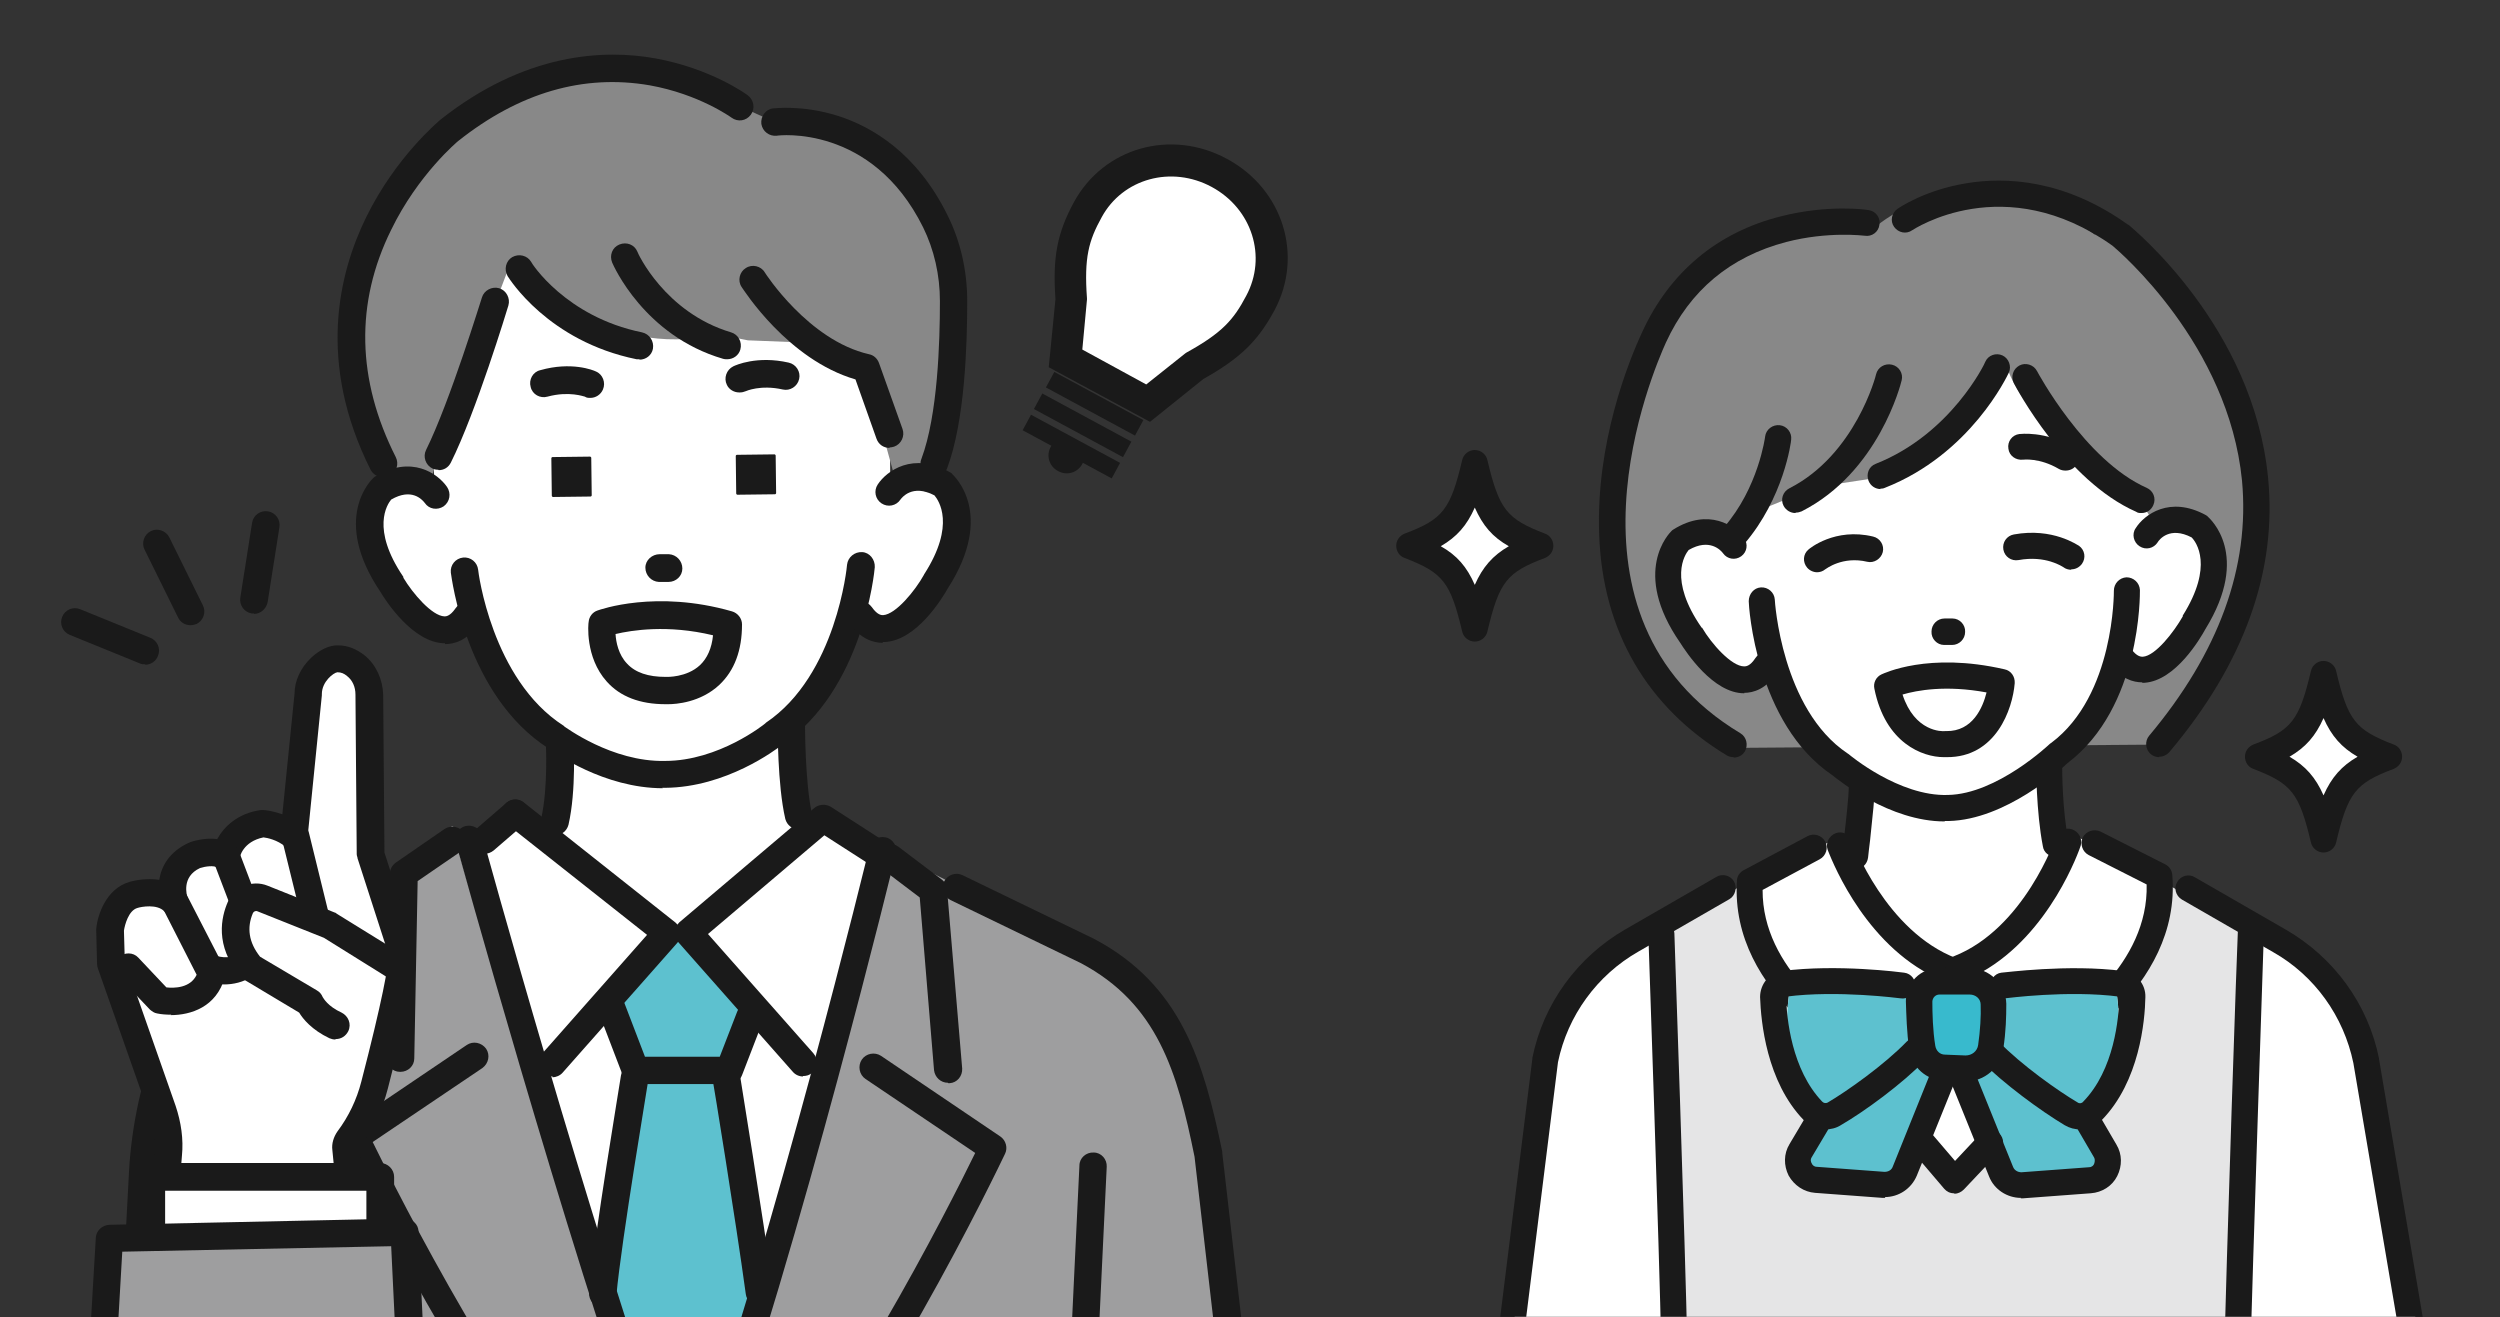 <?xml version="1.0" encoding="UTF-8"?>
<svg xmlns="http://www.w3.org/2000/svg" version="1.1" xmlns:xlink="http://www.w3.org/1999/xlink" viewBox="0 0 595 313.5">
  <rect x="0" y="0" width="595" height="313.5" fill="#333333" stroke="none"/>
  <defs>
    <style>
      .cls-1 {
        fill: #e5e5e6;
      }

      .cls-2 {
        fill: #fff;
      }

      .cls-3 {
        fill: none;
      }

      .cls-4 {
        clip-path: url(#clippath-1);
      }

      .cls-5 {
        fill: #1a1a1a;
      }

      .cls-6 {
        fill: #38bacd;
      }

      .cls-7 {
        fill: #888;
      }

      .cls-8 {
        fill: #9e9e9f;
      }

      .cls-9 {
        clip-path: url(#clippath);
      }

      .cls-10 {
        fill: #5dc1cf;
      }
    </style>
    <clipPath id="clippath">
      <rect class="cls-3" width="313.5" height="313.5"/>
    </clipPath>
    <clipPath id="clippath-1">
      <rect class="cls-3" x="325.5" y="25.5" width="269.5" height="287.9"/>
    </clipPath>
  </defs>
  <!-- Generator: Adobe Illustrator 28.6.0, SVG Export Plug-In . SVG Version: 1.2.0 Build 709)  -->
  <g>
    <g id="_レイヤー_2">
      <g id="_レイヤー_1-2">
        <g>
          <g class="cls-9">
            <g>
              <path class="cls-2" d="M133,154.7s3.3,27.8,0,40.2l-1.4,24.8,31.1,70.8,41.4-78.6-13.9-17.7s-2.3-17,.5-31.5l-35.6-12.7-22,4.6Z"/>
              <path class="cls-2" d="M179.3,32.4s-55.1-24.7-82.6,24l-4.7,19.6s-3.2,31.3,14.1,37l60-17,13.3-63.6h0Z"/>
              <path class="cls-2" d="M226.7,117.9c-6.3-7.4-14.8-2.5-14.8-2.5l-.4-38.2-24.5-12.4-28.1.4h-3.9c0,0-28.1.4-28.1.4l-24.2,13.1.7,39.9s-8-7.4-14.1.2c0,0-7.9,16.6,15.4,31.6,0,0,6.3-1.5,7.8-4.2,0,0,11.7,40.5,46,38.3,34.4,1.3,45.5-38.8,45.5-38.8,1.6,2.6,7.5,3.3,7.5,3.3,25.1-15.4,15.3-31,15.3-31h0Z"/>
              <path class="cls-7" d="M158.2,17.3c-80.3,2.8-79.7,60-67.1,93.1l10.9,5.7,3-10,15.9-41.9s24.1,22,49.6,15.3l7.5,1.5,15.1.6,12.9,6.9,7,25.3,7.7,3.4,5-21.6c12.4-65.3-41.2-66.5-41.2-66.5l-26.2-11.8h0Z"/>
              <path class="cls-5" d="M157.8,187.6c-14.1,0-25.9-8.5-27.3-9.5-19.6-12.6-23-40.6-23.2-41.8-.2-1.8,1.1-3.4,2.9-3.6,1.8-.2,3.4,1.1,3.6,2.9,0,.3,3.2,26.1,20.3,37.1,0,0,.2.1.2.2.1,0,11.3,8.5,24,8.2,12.8,0,23.7-8.8,23.8-8.9,0,0,.1-.1.2-.2,16.8-11.3,19.3-37.3,19.3-37.6.2-1.8,1.8-3.1,3.6-3s3.1,1.8,3,3.6c-.1,1.2-2.8,29.2-22.1,42.3-1.4,1.1-13.3,10.1-27.8,10.2h-.7,0Z"/>
              <path class="cls-5" d="M175.9,93.4c-1.2,0-2.4-.7-2.9-1.8-.8-1.6-.1-3.6,1.5-4.4.6-.3,5.7-2.6,13.2-.9,1.8.4,2.9,2.2,2.5,3.9-.4,1.8-2.2,2.9-3.9,2.5-5.3-1.2-8.8.4-8.8.4-.5.2-.9.3-1.4.3h0Z"/>
              <path class="cls-5" d="M140.5,94.7c-.4,0-.9,0-1.3-.3-.2,0-3.7-1.4-8.9,0-1.7.5-3.6-.5-4-2.3-.5-1.7.5-3.6,2.3-4,7.4-2.1,12.6,0,13.2.3,1.7.7,2.4,2.7,1.7,4.3-.5,1.2-1.7,2-3,2h0Z"/>
              <rect class="cls-5" x="175.3" y="108" width="9.5" height="9.5" rx=".3" ry=".3" transform="translate(-1.5 2.4) rotate(-.7)"/>
              <rect class="cls-5" x="131.4" y="108.6" width="9.5" height="9.5" rx=".3" ry=".3" transform="translate(-1.5 1.8) rotate(-.7)"/>
              <path class="cls-5" d="M159.1,138.5h-2.3c-1.8-.1-3.2-1.6-3.2-3.4s1.6-3.2,3.4-3.2h2.2c1.8.1,3.2,1.6,3.2,3.4,0,1.8-1.5,3.2-3.3,3.2h0Z"/>
              <path class="cls-5" d="M104.3,111.8c-.5,0-1-.1-1.4-.3-1.6-.8-2.3-2.8-1.5-4.4,5.7-11.5,13.2-36.1,13.3-36.3.5-1.7,2.4-2.7,4.1-2.2,1.7.5,2.7,2.4,2.2,4.1-.3,1-7.7,25.4-13.7,37.4-.6,1.2-1.7,1.8-2.9,1.8h0Z"/>
              <path class="cls-5" d="M210.1,153c-2.2,0-5.3-.9-8-4.7-1.1-1.5-.7-3.5.8-4.6s3.5-.7,4.6.8c1.4,2,2.4,1.9,2.7,1.9,3-.2,7.6-5.8,9.7-9.6,0,0,0-.1.1-.2,7.5-11.7,3.4-17.5,2.4-18.7-5.3-2.8-7.8.6-8.1,1-1,1.5-3,1.9-4.5.9s-1.9-3-.9-4.5c2.1-3.2,8.4-7.9,17.2-2.9.2.1.4.2.5.4.4.4,10.4,9.4-1,27.2-1.3,2.3-7.4,12.4-15,12.8-.1,0-.3,0-.5,0h0Z"/>
              <path class="cls-5" d="M131.9,198.7c-.2,0-.5,0-.7,0-1.8-.4-2.9-2.2-2.4-3.9,1.7-7.4,1.1-18.1,1.1-18.2-.1-1.8,1.3-3.4,3.1-3.5,1.8-.1,3.4,1.3,3.5,3.1,0,.5.7,11.8-1.2,20.1-.4,1.5-1.7,2.5-3.2,2.5h0Z"/>
              <path class="cls-5" d="M190.1,197.4c-1.5,0-2.8-1-3.2-2.5-1.9-8.2-1.8-21.7-1.8-22.2,0-1.8,1.5-3.2,3.3-3.2h0c1.8,0,3.3,1.5,3.2,3.3,0,.1,0,13.2,1.6,20.7.4,1.8-.7,3.5-2.4,3.9-.2,0-.5,0-.7,0h0Z"/>
              <path class="cls-5" d="M105.9,153.1h-.2c-7.5-.2-13.9-10.1-15.2-12.3-11.7-17.4-2.1-26.6-1.7-27,.2-.2.3-.3.5-.4,8.6-5.2,14.9-.7,17.1,2.5,1,1.5.7,3.5-.8,4.6-1.5,1-3.5.7-4.5-.8-.7-.9-3.2-3.6-8-.8-.9,1.1-4.9,6.9,2.9,18.4,0,0,0,.1,0,.2,2.2,3.7,6.8,9.1,9.8,9.2.3,0,1.3,0,2.6-1.9,1-1.5,3.1-1.9,4.6-.9s1.9,3.1.9,4.6c-2.7,4-5.8,4.8-8,4.8h0Z"/>
              <path class="cls-5" d="M152.2,85.5c-.2,0-.4,0-.7,0-21.1-4.3-30.3-19.2-30.7-19.8-.9-1.6-.4-3.6,1.1-4.5,1.6-.9,3.6-.4,4.5,1.1,0,.2,8.2,13.1,26.4,16.8,1.8.4,2.9,2.1,2.6,3.9-.3,1.6-1.7,2.6-3.2,2.6h0Z"/>
              <path class="cls-5" d="M173,85.5c-.3,0-.6,0-.9-.1-18.8-5.5-26.1-22.2-26.4-22.9-.7-1.7,0-3.6,1.7-4.3,1.7-.7,3.6,0,4.3,1.7h0c0,.2,6.5,14.5,22.3,19.2,1.7.5,2.7,2.3,2.2,4.1-.4,1.4-1.7,2.3-3.1,2.3h0Z"/>
              <path class="cls-5" d="M211.7,106.6c-1.4,0-2.6-.8-3.1-2.2l-5-14.1c-16.1-4.7-26.6-21.3-27.1-22-1-1.5-.5-3.6,1-4.5,1.5-1,3.6-.5,4.5,1,.1.2,10.4,16.2,24.8,19.5,1.1.2,2,1,2.4,2.1l5.6,15.7c.6,1.7-.3,3.6-2,4.2-.4.1-.7.2-1.1.2h0Z"/>
              <path class="cls-5" d="M91.1,113.6c-1.2,0-2.3-.7-2.9-1.8-12.8-25.5-7.6-46.8-1-60.2,7.1-14.4,17.2-22.7,17.6-23.1,20.2-16,39-16.8,51.2-14.6,13.2,2.4,21.6,8.5,22,8.8,1.4,1.1,1.8,3.1.7,4.6-1.1,1.5-3.1,1.8-4.6.7,0,0-7.7-5.6-19.5-7.7-15.7-2.7-31,1.7-45.6,13.3,0,0-9.5,7.9-15.9,21.1-8.6,17.4-8.2,35.7,1.1,54.1.8,1.6.2,3.6-1.4,4.4-.5.2-1,.3-1.5.3h0Z"/>
              <path class="cls-5" d="M222.3,113.6c-.4,0-.8,0-1.1-.2-1.7-.6-2.6-2.5-1.9-4.2,3.9-10.4,4.4-27.9,4.4-37.5,0-6.3-1.4-12.3-4-17.6-12.2-24.6-34.5-21.9-34.8-21.8-1.8.2-3.4-1-3.7-2.8-.2-1.8,1-3.5,2.8-3.7.3,0,7-.9,15.5,1.8,7.8,2.5,18.6,8.6,26,23.6,3.1,6.2,4.7,13.2,4.7,20.5,0,10-.5,28.4-4.8,39.8-.5,1.3-1.7,2.1-3.1,2.1h0Z"/>
              <path class="cls-8" d="M282.7,358.7l10.6-34.1-5.7-49.9c-3.8-21.8-12.6-37.6-31.2-49.6l-60.5-30.3-32.9,36.6-55.4-34.8-16.3,14.6-34,17.5c-9,5.6-16.9,19.4-18.8,29.9l-7.2,66.7,2.7,26.7,248.8,6.7h0Z"/>
              <path class="cls-2" d="M122.7,193.5l-13.3,10.1s44.3,152.2,52.2,164.7l39.6-125.9,10.6-34.9-15.9-12.7-30.9,26.3-42.2-27.6h0Z"/>
              <polygon class="cls-10" points="157.6 223.2 144.1 239.2 152.1 252.9 141.3 309.9 163.8 368.4 180.7 301.8 172.8 254.7 178.5 239.9 164.9 221.1 157.6 223.2"/>
              <path class="cls-5" d="M131.5,256.2c-.8,0-1.6-.3-2.2-.8-1.4-1.2-1.5-3.3-.3-4.6l25-28.3-33.4-26.4c-1.4-1.1-1.7-3.2-.5-4.6,1.1-1.4,3.2-1.7,4.6-.5l36.1,28.6c.7.6,1.1,1.4,1.2,2.3s-.2,1.8-.8,2.5l-27.3,30.9c-.6.7-1.6,1.1-2.4,1.1h0Z"/>
              <path class="cls-5" d="M191.1,256.2c-.9,0-1.8-.4-2.4-1.1l-27.3-30.9c-.6-.7-.9-1.5-.8-2.4,0-.9.5-1.7,1.1-2.3l32.1-27.2c1.1-.9,2.7-1,3.9-.3l13.2,8.5c1.5,1,2,3,1,4.5-1,1.5-3,2-4.5,1l-11.2-7.2-27.7,23.5,25.1,28.4c1.2,1.4,1.1,3.4-.3,4.6-.6.6-1.4.8-2.2.8h0Z"/>
              <path class="cls-5" d="M115.4,203.1c-.9,0-1.8-.4-2.5-1.1-1.2-1.4-1-3.4.3-4.6l7.3-6.3c1.4-1.2,3.4-1,4.6.4,1.2,1.4,1,3.4-.3,4.6l-7.3,6.3c-.6.5-1.4.8-2.1.8h0Z"/>
              <path class="cls-5" d="M158.3,355.3c-1.4,0-2.6-.8-3.1-2.2-21.5-61-46.4-151.6-46.7-152.5-.5-1.8.6-3.6,2.3-4s3.6.6,4,2.3c.2.9,25.1,91.3,46.5,152,.6,1.7-.3,3.6-2,4.2-.4.1-.7.2-1.1.2h0Z"/>
              <path class="cls-5" d="M95.2,255.1h0c-1.8,0-3.2-1.5-3.2-3.3l.8-43.9c0-1.1.6-2,1.4-2.6l11.6-8c1.5-1,3.5-.6,4.6.8,1,1.5.7,3.5-.8,4.6l-10.2,7-.8,42.2c0,1.8-1.5,3.2-3.3,3.2h0Z"/>
              <path class="cls-5" d="M145.6,371.6c-.9,0-1.8-.4-2.4-1-30.2-32.7-60.4-95.9-61.6-98.6-.7-1.5-.2-3.2,1.1-4.1l28.4-19.2c1.5-1,3.5-.6,4.6.9,1,1.5.6,3.5-.9,4.6l-26.1,17.6c6,12.3,33.1,66.1,59.3,94.4,1.2,1.3,1.1,3.4-.2,4.6-.6.6-1.4.9-2.2.9h0Z"/>
              <path class="cls-5" d="M166.5,358c-.4,0-.7,0-1.1-.2-1.7-.6-2.6-2.5-2-4.2,21.4-60.7,43.3-151,43.5-151.9.4-1.8,2.2-2.8,3.9-2.4,1.8.4,2.8,2.2,2.4,3.9-.2.9-22.2,91.6-43.7,152.6-.5,1.4-1.7,2.2-3.1,2.2h0Z"/>
              <path class="cls-5" d="M225.6,257.7c-1.7,0-3.1-1.3-3.3-3l-3.4-41.1-9.1-6.9c-1.4-1.1-1.7-3.1-.6-4.6,1.1-1.4,3.1-1.7,4.6-.6l10.3,7.8c.8.6,1.2,1.4,1.3,2.4l3.6,42.6c.1,1.8-1.2,3.4-3,3.5,0,0-.2,0-.3,0h0Z"/>
              <path class="cls-5" d="M175.2,374.3c-.8,0-1.6-.3-2.2-.9-1.3-1.2-1.4-3.3-.2-4.6,26.2-28.3,53.3-82.1,59.3-94.4l-26.1-17.6c-1.5-1-1.9-3.1-.9-4.6s3.1-1.9,4.6-.9l28.4,19.2c1.3.9,1.8,2.7,1.1,4.1-1.3,2.7-31.4,65.9-61.6,98.6-.6.7-1.5,1-2.4,1h0Z"/>
              <path class="cls-5" d="M173.6,258h-22.3c-1.4,0-2.6-.8-3.1-2.1l-5.7-14.9c-.6-1.7.2-3.6,1.9-4.2,1.7-.6,3.6.2,4.2,1.9l4.9,12.8h17.8l4.1-10.6c.6-1.7,2.6-2.5,4.2-1.9,1.7.6,2.5,2.6,1.9,4.2l-4.9,12.7c-.5,1.3-1.7,2.1-3.1,2.1h0Z"/>
              <path class="cls-5" d="M143.5,311.2c-.1,0-.2,0-.3,0-1.8-.2-3.1-1.8-3-3.5,1.2-13.5,7.4-50.3,7.6-51.8.3-1.8,2-3,3.8-2.7,1.8.3,3,2,2.7,3.8,0,.4-6.4,38.1-7.6,51.3-.1,1.7-1.6,3-3.3,3h0Z"/>
              <path class="cls-5" d="M180.7,310.8c-1.6,0-3-1.2-3.2-2.8-2.4-17.6-7.8-50.8-7.9-51.1-.3-1.8.9-3.5,2.7-3.8,1.8-.3,3.5.9,3.8,2.7,0,.3,5.5,33.6,7.9,51.3.2,1.8-1,3.4-2.8,3.7-.1,0-.3,0-.4,0h0Z"/>
              <path class="cls-5" d="M61.4,371.8c-1.7,0-3.2-1.4-3.3-3.1-2.3-49.2-4.3-91-4.3-91,0-1.8,1.3-3.3,3.1-3.4,1.8,0,3.3,1.3,3.4,3.1,0,0,2,41.8,4.3,91,0,1.8-1.3,3.3-3.1,3.4h-.2Z"/>
              <path class="cls-5" d="M255.9,371.6h-.2c-1.8,0-3.2-1.6-3.1-3.4,2.3-49.1,4.3-90.8,4.3-90.8,0-1.8,1.6-3.2,3.4-3.1,1.8,0,3.2,1.6,3.1,3.4,0,0-2,41.7-4.3,90.8,0,1.8-1.5,3.1-3.3,3.1h0Z"/>
              <path class="cls-5" d="M31.2,335.2h-.2c-1.8-.1-3.2-1.6-3.1-3.5l2.8-52.8c.3-5.7,1.1-11.3,2.3-16.8,4.1-18.1,9.6-29.7,26.8-38.7l29.8-15.1c1.6-.8,3.6-.2,4.4,1.4.8,1.6.2,3.6-1.4,4.4l-29.8,15c-15.1,7.9-19.5,17.4-23.4,34.3-1.2,5.1-1.9,10.4-2.2,15.7l-2.8,52.8c0,1.8-1.5,3.1-3.3,3.1h0Z"/>
              <path class="cls-5" d="M294.7,340.6c-1.6,0-3.1-1.2-3.2-2.9l-7.2-62.4c-4.1-20.2-8.8-36.4-27.1-46.1l-31-15c-1.6-.8-2.3-2.8-1.5-4.4s2.8-2.3,4.4-1.5l31.2,15.1c20.9,11,26.2,29.5,30.6,50.7v.3s7.2,62.5,7.2,62.5c.2,1.8-1.1,3.4-2.9,3.6-.1,0-.2,0-.4,0h0Z"/>
              <g>
                <path class="cls-5" d="M60.4,146c-.2,0-.3,0-.5,0-1.8-.3-3-2-2.7-3.8l2.8-17.8c.3-1.8,2-3,3.8-2.7,1.8.3,3,2,2.7,3.8l-2.8,17.8c-.3,1.6-1.7,2.8-3.2,2.8Z"/>
                <path class="cls-5" d="M45.3,148.8c-1.2,0-2.4-.7-2.9-1.8l-8-16.2c-.8-1.6-.1-3.6,1.5-4.4s3.6-.1,4.4,1.5l8,16.2c.8,1.6.1,3.6-1.5,4.4-.5.2-1,.3-1.5.3h0Z"/>
                <path class="cls-5" d="M34.5,158.1c-.4,0-.8,0-1.2-.2l-16.7-6.8c-1.7-.7-2.5-2.6-1.8-4.3.7-1.7,2.6-2.5,4.3-1.8l16.7,6.8c1.7.7,2.5,2.6,1.8,4.3-.5,1.3-1.7,2.1-3,2.1Z"/>
              </g>
              <g>
                <path class="cls-2" d="M93.5,225.4l-3.7-25.1-1.7-37.5s-2.1-5.9-7.4-6.1c-2.4,0-7,3.5-7,8.4l-3.2,32c-3.2-2.7-7.6-1.3-7.6-1.3-8,1.3-8.9,7.9-8.9,7.9-2.6-2.1-7.4-.4-7.4-.4-7.5,3.4-4.8,11.1-4.8,11.1-3.5-3.7-9.8-1.7-9.8-1.7-4.9,1.4-5.6,8.4-5.6,8.4l.2,8,14.1,40.1-6.6,81.8,55.5.9-7.1-80,5-6.7,7.1-30s1.2-8.5-1.1-10h0Z"/>
                <path class="cls-5" d="M33.9,354.6c0,0-.2,0-.3,0-1.8-.1-3.1-1.7-3-3.5l6.2-76.4c.2-3.1-.1-6.2-1.2-9.2l-12.3-35c-.1-.3-.2-.7-.2-1l-.2-8c0-.1,0-.3,0-.4.3-3.4,2.4-9.6,7.9-11.2,1.7-.5,4.4-.9,7.1-.5.5-3.2,2.4-6.7,7-8.8,0,0,.2,0,.2-.1.5-.2,3.5-1.2,6.6-.8,1.6-2.9,4.8-6.1,10.3-6.9.2,0,.5,0,.8,0,.3,0,2.1.2,4.4,1l2.9-28.7c0-3.1,1.5-6.2,3.9-8.5,2-1.9,4.4-3.1,6.5-3,2.3,0,4.4.9,6.3,2.4,2.7,2.2,4.3,5.7,4.4,9.4l.3,37.5,6.8,21.1c1.2,1.8.9,5.2-1.1,14.9-1.4,6.7-3.5,14.7-4.9,20.2-1.3,5.1-3.6,9.8-6.7,14.1l7.2,74c.2,1.8-1.2,3.4-2.9,3.6-1.8.2-3.4-1.1-3.6-3l-7.2-74.1c-.2-1.5.3-3.1,1.2-4.4,2.7-3.6,4.6-7.6,5.7-11.9,4.9-18.9,6.6-28,6.5-30.4,0-.1-.1-.3-.2-.4l-7.2-22.3c0-.3-.2-.6-.2-1l-.3-38c0-1.8-.7-3.4-2-4.4-.7-.6-1.4-.9-2.3-.9-.9.1-3.7,2.2-3.7,5.2,0,.1,0,.2,0,.3l-3.4,33.8c-.1,1.2-.9,2.2-2,2.7-1.1.4-2.4.2-3.3-.5-1.9-1.6-4.3-2.1-5.2-2.2-4.9,1-5.7,4.7-5.7,5.1-.2,1.2-.9,2.1-2,2.6-1.1.4-2.3.2-3.3-.5-.7-.6-2.9-.3-4.1.1-4.5,2.1-3.1,6.5-3,7,.5,1.5,0,3.1-1.4,3.9-1.3.8-3,.6-4.1-.6-1.7-1.8-5.5-1.1-6.4-.8,0,0,0,0,0,0-2.1.6-3,4-3.2,5.4l.2,7.2,12.1,34.5c1.3,3.9,1.9,7.9,1.5,11.9l-6.2,76.4c-.1,1.7-1.6,3-3.3,3h0ZM93.8,228.3h0ZM93.8,228.3h0Z"/>
                <path class="cls-5" d="M40.8,241.5c-1.3,0-2.5-.1-3.4-.3-.7-.1-1.2-.5-1.7-.9l-7.5-7.9c-1.2-1.3-1.2-3.4.1-4.6,1.3-1.2,3.4-1.2,4.6.1l6.7,7.1c1.8.2,5.7.2,7.2-3l-8.1-15.9c-.8-1.6-.2-3.6,1.4-4.4,1.6-.8,3.6-.2,4.4,1.4l8.8,17.1c.4.7.5,1.6.2,2.4-2,7.1-8.1,9-12.9,9h0Z"/>
                <path class="cls-5" d="M53.5,234.3c-1.2,0-2.3-.2-3.3-.4-1.8-.5-2.8-2.3-2.3-4,.5-1.7,2.3-2.8,4-2.3,1.2.3,4.8.9,6.4-2.9l-7.5-19.7c-.6-1.7.2-3.6,1.9-4.2,1.7-.6,3.6.2,4.2,1.9l7.9,20.8c.2.6.3,1.4,0,2-1.9,6.7-7.1,8.8-11.5,8.8h0Z"/>
                <path class="cls-5" d="M68.1,228.9c-3.1,0-5.6-.9-6-1.1-1.7-.7-2.5-2.6-1.8-4.2.7-1.7,2.6-2.5,4.2-1.9.9.4,4.1,1.2,6,.2.5-.2,1.1-.7,1.6-1.9l-5-20.3c-.4-1.8.6-3.5,2.4-4s3.5.6,4,2.4l5.2,21.2c.1.6.1,1.1,0,1.7-1.1,3.9-3.5,5.8-5.3,6.7-1.7.9-3.6,1.1-5.2,1.1h0Z"/>
                <path class="cls-2" d="M92.7,229.3l-14.3-8.9-19.2-7.7s-7.5,8.1.4,17.7l14,8.3s1.2,3.2,6.1,5.4l6.8-3.5,6.2-11.3h0Z"/>
                <path class="cls-5" d="M79.8,247.4c-.5,0-.9-.1-1.4-.3-4.2-2-6.3-4.6-7.2-6.1l-13.2-7.9c-.3-.2-.6-.4-.8-.7-6.2-7.4-4.5-14.2-3-17.7,1.6-3.6,5.8-5.4,9.5-3.9l16,6.4c.2,0,.3.2.5.3l16.5,10.2c1.5,1,2,3,1.1,4.5-1,1.5-3,2-4.5,1.1l-16.2-10.1-15.8-6.3c-.4-.2-.9,0-1.1.4-1.5,3.5-1,7,1.7,10.4l13.5,8c.7.4,1.1.9,1.4,1.6.2.3,1.2,2.2,4.5,3.7,1.6.8,2.4,2.7,1.6,4.4-.6,1.2-1.7,1.9-3,1.9h0Z"/>
              </g>
              <path class="cls-5" d="M158.9,167.6h-.5c-6.1,0-10.8-1.8-14-5.4-5.2-5.8-4.4-13.9-4.3-14.2.1-1.2.9-2.3,2.1-2.7.6-.2,13.9-5,32,.2,1.4.4,2.4,1.7,2.4,3.1,0,6.2-1.8,11-5.4,14.4-4.5,4.2-10.3,4.6-12.2,4.6h0ZM158.4,161.1h.2s4.8.2,8-2.8c1.7-1.6,2.8-4,3.1-7.1-10.8-2.6-19.4-1.2-23.2-.3.1,1.9.7,4.9,2.7,7,2,2.2,5.1,3.2,9.2,3.2h0Z"/>
              <g>
                <rect class="cls-2" x="36" y="280.1" width="54.5" height="34.2"/>
                <path class="cls-5" d="M90.5,317.6h-54.5c-1.8,0-3.3-1.5-3.3-3.3v-34.2c0-1.8,1.5-3.3,3.3-3.3h54.5c1.8,0,3.3,1.5,3.3,3.3v34.2c0,1.8-1.5,3.3-3.3,3.3ZM39.3,311.1h47.9v-27.7h-47.9v27.7Z"/>
              </g>
              <polygon class="cls-8" points="22.2 359.6 26 294.7 96.2 293.3 100.1 373.5 22.2 359.6"/>
              <path class="cls-5" d="M100.1,376.7c-.2,0-.4,0-.6,0l-77.8-13.8c-1.6-.3-2.8-1.8-2.7-3.4l3.8-64.9c.1-1.7,1.5-3,3.2-3.1l70.3-1.5c1.8,0,3.3,1.4,3.3,3.1l3.8,80.2c0,1-.4,2-1.1,2.6-.6.5-1.4.8-2.2.8h0ZM25.7,356.9l70.9,12.6-3.5-72.9-64,1.3-3.4,59h0Z"/>
              <path class="cls-2" d="M290.2,41.2c-11.3-6.1-25.2-2.6-31.3,8.8-3.6,6.7-4.7,11.5-3.9,21.4l-1.4,14,9.8,5.3,9.8,5.3,11-8.8c8.7-4.8,12.1-8.3,15.7-15,6.1-11.3,1.6-24.9-9.8-31h0Z"/>
              <path class="cls-5" d="M273.7,100.4l-24.1-13,1.6-16.2c-.7-10,.4-15.7,4.4-23.1,7.1-13,23.1-17.5,36.4-10.3h0c13.4,7.2,18.3,23.1,11.3,36.1-4,7.4-8.2,11.4-16.9,16.3l-12.7,10.2ZM257.6,83.2l15.2,8.3,9.3-7.4.3-.2c8.5-4.7,11.2-7.8,14.2-13.5,5-9.3,1.4-20.7-8.2-25.9s-21.2-2-26.2,7.2c-3.1,5.6-4.2,9.6-3.5,19.3v.3s-1.1,11.8-1.1,11.8h0Z"/>
              <rect class="cls-5" x="258.5" y="84.1" width="4.2" height="24.1" transform="translate(52 279.6) rotate(-61.6)"/>
              <rect class="cls-5" x="255.7" y="89.3" width="4.2" height="24.1" transform="translate(45.9 279.8) rotate(-61.6)"/>
              <rect class="cls-5" x="253" y="94.3" width="4.2" height="24.1" transform="translate(40.1 280.1) rotate(-61.6)"/>
              <path class="cls-5" d="M257.6,110.4c-1.1,2.1-3.7,2.9-5.8,1.7-2.1-1.1-2.9-3.7-1.7-5.8,1.1-2.1,3.7-2.9,5.8-1.7,2.1,1.1,2.9,3.7,1.7,5.8Z"/>
            </g>
          </g>
          <g>
            <g class="cls-4">
              <g>
                <path class="cls-2" d="M396,219.5s-19,6.9-23.8,20.9l-12.6,78.4,40.7,5-4.3-104.3h0Z"/>
                <path class="cls-2" d="M535,219.5s19,6.9,23.8,20.9l18.3,83.2-48,2.9,5.9-106.9h0Z"/>
                <path class="cls-7" d="M526.9,80.9l-22.2-26.2-6.2,1.1c-7.8-5.8-30-19-51.8-2.1h-1s-39.3-3.8-53.6,28.1c-6.5,13.5-11.3,48.2-2.8,73.6l23.4,22.6,103.1-.8s38.4-63.1,11.1-96.2h0Z"/>
                <path class="cls-2" d="M411.4,91.3s-3.7,30.1,1.3,38.7c0,0-13.5-9.3-15.6,7.5,0,0,3,31.1,24,22.7,0,0,13.7,33.5,42.8,32.3,0,0,33.1-3.3,39.9-37.3,0,0,9.6,12.2,18.8-8,0,0,16.9-25.3-8.9-22.2l1.7-31.2-35.4-24.4-47.5-1.7-21.3,23.7h0Z"/>
                <polygon class="cls-2" points="433.9 209 466.2 229.4 494.5 208.1 489.2 196.9 487.3 165.3 441.6 172.4 442.9 201.1 433.9 209"/>
                <path class="cls-7" d="M475.5,86.6s-12.5,24.7-25.9,26.7l-17.3,2.6-15.9,6.5-4.7,6.5-12-3.2s-4.2-58.6,40.2-62.7c0,0,32.2-15.2,63.2,7.5,0,0,25.9,18.3,17.9,53.1l-7.1,3.1-5.1-8.6s-26.7-15.4-31.4-31.5h-2Z"/>
                <polygon class="cls-2" points="406.9 245.9 461.1 203.8 523.7 240.1 466.1 292.1 406.9 245.9"/>
                <polygon class="cls-1" points="400.7 332.9 395.4 222.1 418.6 208.3 465 280.5 510.2 207.1 535.5 222.1 532.6 336 400.7 332.9"/>
                <path class="cls-2" d="M418.6,208.6l18.2-8.9s11.3,26.6,25.2,29.9l-17.5,21.9s-31.8-17.5-25.9-42.9h0Z"/>
                <path class="cls-2" d="M511.7,207.3l-18.4-8.6s-10.8,26.8-24.6,30.4l18,21.5s31.4-18.1,25.1-43.4h0Z"/>
                <path class="cls-5" d="M444.6,253.5c-.5,0-.9-.1-1.4-.3-1.3-.6-31.6-16.1-29.8-43.6,0-1.1.7-2,1.6-2.5l15.2-8.1c1.5-.8,3.4-.2,4.2,1.3s.2,3.4-1.3,4.2l-13.6,7.3c-.1,18.9,18.5,31.3,24.6,34.9l15.1-14.8c-16.6-8.8-23.8-28.7-24.2-29.6-.6-1.6.3-3.4,1.9-4,1.6-.6,3.4.3,4,1.9h0c0,.2,7.9,21.5,24.8,27.9,1,.4,1.7,1.2,2,2.3.2,1-.1,2.1-.9,2.9l-20,19.6c-.6.6-1.4.9-2.2.9h0Z"/>
                <path class="cls-5" d="M486.5,252.7c-.8,0-1.5-.3-2.1-.8l-20.4-19.2c-.8-.7-1.1-1.8-.9-2.8.2-1,.9-1.9,1.9-2.3,16.8-6.6,24.2-28.1,24.3-28.3.5-1.6,2.3-2.5,3.9-1.9,1.6.6,2.5,2.3,2,3.9-.3.9-7.2,20.9-23.6,30.1l15.4,14.5c6-3.7,24.4-16.5,23.9-35.4l-13.8-7c-1.5-.8-2.1-2.6-1.4-4.2.8-1.5,2.6-2.1,4.2-1.4l15.4,7.8c1,.5,1.6,1.4,1.7,2.5,2.3,27.5-27.7,43.5-29,44.2-.5.2-.9.4-1.4.4h0Z"/>
                <path class="cls-5" d="M447.6,116.4c-1.2,0-2.4-.7-2.9-2-.6-1.6.1-3.4,1.7-4,18-7.1,26.1-24.1,26.1-24.3.7-1.6,2.6-2.2,4.1-1.5,1.5.7,2.2,2.6,1.5,4.1-.4.8-9.1,19.4-29.5,27.4-.4.2-.8.2-1.1.2h0Z"/>
                <path class="cls-5" d="M427.3,122.1c-1.1,0-2.2-.6-2.8-1.7-.8-1.5-.2-3.4,1.4-4.2,15.7-8,20.6-26.9,20.6-27.1.4-1.7,2.1-2.7,3.8-2.3s2.7,2.1,2.3,3.7c-.2.9-5.5,21.9-23.8,31.2-.5.2-.9.3-1.4.3h0Z"/>
                <path class="cls-5" d="M412.6,130.7c-.7,0-1.5-.2-2-.8-1.3-1.1-1.4-3.1-.3-4.4,8.2-9.4,9.8-21.5,9.8-21.6.2-1.7,1.8-2.9,3.5-2.7,1.7.2,2.9,1.8,2.7,3.4,0,.6-1.8,14-11.2,24.9-.6.7-1.5,1.1-2.3,1.1h0Z"/>
                <path class="cls-5" d="M509.6,122.1c-.4,0-.8,0-1.2-.3-16.8-7.4-28.6-29.6-29.1-30.6-.8-1.5-.2-3.4,1.3-4.2,1.5-.8,3.4-.2,4.2,1.3h0c.1.2,11.4,21.3,26.1,27.8,1.6.7,2.3,2.5,1.6,4.1-.5,1.2-1.6,1.9-2.8,1.9h0Z"/>
                <path class="cls-5" d="M412.6,180.2c-.5,0-1.1-.1-1.6-.4-19-11.5-29.6-29.6-30.4-52.6-.8-21.7,6.9-41,10.3-48.3,6.5-14.1,17.8-23.6,32.9-27.4,11.3-2.9,20.5-1.6,20.9-1.5,1.7.2,2.9,1.8,2.6,3.5-.2,1.7-1.8,2.9-3.5,2.6-.2,0-8.7-1.1-18.7,1.5-13.3,3.5-22.9,11.5-28.6,23.9-3,6.6-28.3,65.4,17.7,93,1.5.9,1.9,2.8,1.1,4.3-.6,1-1.6,1.5-2.7,1.5h0Z"/>
                <path class="cls-5" d="M489.2,203.9c-1.5,0-2.8-1-3-2.5-1.6-8.2-1.6-19.1-1.6-19.6,0-1.7,1.4-3.1,3.1-3.1s3.1,1.4,3.1,3.1,0,10.8,1.5,18.4c.3,1.7-.8,3.3-2.5,3.6-.2,0-.4,0-.6,0Z"/>
                <path class="cls-5" d="M462.8,195.5c-13,0-25.1-9.7-26.7-11-18.2-12.3-19.9-40.2-19.9-41.4,0-1.7,1.2-3.2,2.9-3.3s3.2,1.2,3.3,2.9c0,.3,1.6,26.1,17.3,36.6l.3.2c.1.1,12,10.1,23.6,9.7,11.7-.2,24.2-12.1,24.3-12.2l.3-.2c15.1-11.3,14.9-36,14.9-36.2,0-1.7,1.3-3.1,3-3.2,1.7,0,3.1,1.3,3.2,3,0,1.1.3,27.9-17.2,41.2-1.6,1.5-14.8,13.5-28.3,13.8-.3,0-.6,0-.9,0h0Z"/>
                <path class="cls-5" d="M415.2,165h-.1c-7.4,0-13.8-9.8-15.2-12-11.8-17-2.5-26.2-2.1-26.6l.2-.2.3-.2c8.3-5.2,14.7-.9,16.8,2.1,1,1.4.7,3.3-.7,4.3-1.4,1-3.3.7-4.3-.7-.5-.7-3.2-3.7-8.2-.8-.9,1.1-4.9,7,3.1,18.5h.1c2.2,3.8,7,9.2,10,9.2.4,0,1.4,0,2.7-2,.9-1.4,2.9-1.8,4.3-.9s1.8,2.9.9,4.3c-2.6,4-5.7,4.9-7.9,4.9h0Z"/>
                <path class="cls-5" d="M509.9,162.4c-2.2,0-5.1-.8-7.7-4.4-1-1.4-.7-3.3.7-4.3s3.3-.7,4.3.7c1.4,2,2.5,1.9,2.8,1.9,3-.2,7.4-5.9,9.5-9.6v-.2c7.4-11.8,3.2-17.5,2.1-18.6-5.2-2.7-7.7.5-8.1,1.2-.9,1.4-2.8,1.9-4.3.9-1.4-.9-1.9-2.9-.9-4.3,2-3.2,8.1-7.8,16.7-3.1l.3.2.2.2c.4.4,10.3,9-.6,26.7-1.2,2.2-7.1,12.3-14.5,12.8-.2,0-.4,0-.6,0h0Z"/>
                <path class="cls-5" d="M491.6,112c-.5,0-1.1-.1-1.6-.4-4.6-2.7-8.4-2.2-8.5-2.2-1.7.2-3.3-.9-3.5-2.6-.3-1.7.9-3.3,2.6-3.5.2,0,6-.8,12.6,3,1.5.9,2,2.8,1.1,4.2-.6,1-1.6,1.5-2.7,1.5h0Z"/>
                <path class="cls-5" d="M464.6,153.5h-1.9c-1.7,0-3.1-1.5-3-3.2,0-1.7,1.4-3.1,3.1-3.1h1.9c1.7,0,3.1,1.5,3,3.2,0,1.7-1.4,3.1-3.1,3.1Z"/>
                <path class="cls-5" d="M441.5,207c-.1,0-.2,0-.3,0-1.7-.2-3-1.7-2.8-3.4.1-1.1.3-2.7.5-4.4.5-4.1,1.1-9.8,1.1-11.8,0-1.7,1.3-3.1,3-3.2,1.7,0,3.1,1.3,3.2,3,0,2.3-.5,6.9-1.1,12.6-.2,1.7-.4,3.2-.5,4.3-.2,1.6-1.5,2.8-3.1,2.8h0Z"/>
                <path class="cls-5" d="M513.9,180.2c-.7,0-1.4-.2-2-.7-1.3-1.1-1.5-3.1-.4-4.4,16.6-19.8,24-40.2,22.1-60.7-3.2-32.5-29.4-54.7-30.8-55.9-25.8-18.4-47.5-3.8-47.7-3.7-1.4,1-3.3.6-4.3-.8s-.6-3.3.8-4.3c.3-.2,6.5-4.5,16.5-6.1,9.1-1.5,23.2-1,38.4,9.9h.1c1.2,1.1,29.7,24.3,33.2,60.2,2.2,22.2-5.7,44.2-23.5,65.3-.6.7-1.5,1.1-2.4,1.1h0Z"/>
                <path class="cls-2" d="M457.8,235.3s-25.4-3.8-31.8,0c0,0-4.1,22.4,7.3,28.6l24.5-14.3v-14.3h0Z"/>
                <polygon class="cls-2" points="441.6 248.7 429 279.1 452.2 280.5 465.6 249.6 457.8 240.4 441.6 248.7"/>
                <path class="cls-10" d="M457.8,235.3s-25.4-3.8-31.8,0c0,0-4.1,22.4,7.3,28.6l24.5-14.3v-14.3h0Z"/>
                <polygon class="cls-10" points="441.6 248.7 429 279.1 452.2 280.5 465.6 249.6 457.8 240.4 441.6 248.7"/>
                <path class="cls-5" d="M434.5,268.8c-1.9,0-3.8-.8-5.2-2.2-8.9-9.2-10.2-23.5-10.4-29.3,0-3.1,2.2-5.8,5.3-6.2,13-1.7,28.3.3,29,.4,1.7.2,2.9,1.8,2.6,3.5-.2,1.7-1.8,2.9-3.5,2.6-.1,0-15-2-27.2-.4.1,5.1,1.3,17.4,8.6,25,.4.4.9.4,1.3.2,4.6-2.7,13.5-9,18.8-14.5,1.2-1.2,3.1-1.3,4.4,0,1.2,1.2,1.3,3.1,0,4.4-5.4,5.6-14.4,12.2-20.1,15.5-1.1.7-2.4,1-3.7,1h0Z"/>
                <path class="cls-5" d="M448.7,285.1c-.2,0-.4,0-.6,0l-16.1-1.2c-2.7-.2-5-1.8-6.3-4.1-1.2-2.4-1.2-5.2.2-7.5l4.4-7.4c.9-1.5,2.8-2,4.2-1.1,1.5.9,2,2.8,1.1,4.2l-4.4,7.4c-.4.6-.2,1.2,0,1.5.1.3.5.8,1.2.8l16.1,1.2c.9,0,1.7-.4,2-1.3l9.1-22.6c.6-1.6,2.4-2.4,4-1.7s2.4,2.4,1.7,4l-9.1,22.5c-1.3,3.1-4.3,5.1-7.6,5.1h0Z"/>
                <path class="cls-2" d="M471.8,235.3s25.4-3.8,31.8,0c0,0,4.1,22.4-7.3,28.6l-24.5-14.3v-14.3h0Z"/>
                <polygon class="cls-2" points="488.1 248.8 500.7 279.1 477.4 280.5 464 249.6 471.8 240.4 488.1 248.8"/>
                <path class="cls-10" d="M471.8,235.3s25.4-3.8,31.8,0c0,0,4.1,22.4-7.3,28.6l-24.5-14.3v-14.3h0Z"/>
                <polygon class="cls-10" points="488.1 248.8 500.7 279.1 477.4 280.5 464 249.6 471.8 240.4 488.1 248.8"/>
                <path class="cls-5" d="M495.1,268.8c-1.3,0-2.5-.3-3.7-1-5.7-3.4-14.7-10-20.1-15.5-1.2-1.2-1.2-3.2,0-4.4s3.2-1.2,4.4,0c5.3,5.5,14.2,11.8,18.8,14.5.4.3,1,.2,1.3-.2,7.4-7.6,8.5-19.9,8.6-25-12.2-1.6-27,.4-27.2.4-1.7.2-3.3-1-3.5-2.6-.2-1.7,1-3.3,2.6-3.5.6,0,15.9-2.1,29-.4,3.1.4,5.4,3.1,5.3,6.2-.1,5.7-1.4,20.1-10.4,29.3-1.4,1.5-3.3,2.2-5.2,2.2h0Z"/>
                <path class="cls-5" d="M481,285.1c-3.3,0-6.4-2-7.6-5.1l-9.1-22.5c-.6-1.6.1-3.4,1.7-4s3.4.1,4,1.7l9.1,22.5c.3.8,1.1,1.3,2,1.3l16.1-1.2c.7,0,1.1-.5,1.2-.8.1-.3.3-.9,0-1.5l-4.2-7.2c-.9-1.5-.4-3.4,1.1-4.2,1.5-.9,3.4-.4,4.2,1.1l4.2,7.2c1.4,2.3,1.4,5.1.2,7.5s-3.6,3.9-6.3,4.1l-16.1,1.2c-.2,0-.4,0-.6,0h0Z"/>
                <path class="cls-2" d="M457.5,240.6l1.7,10.2c.3,2,2,3.4,4.1,3.4h5.4c2.1,0,3.8-1.6,4.1-3.6l1.2-10.4c.3-2.5-1.7-4.7-4.2-4.6l-8.3.2c-2.5,0-4.4,2.3-4,4.8h0Z"/>
                <path class="cls-6" d="M457.5,240.6l1.7,10.2c.3,2,2,3.4,4.1,3.4h5.4c2.1,0,3.8-1.6,4.1-3.6l1.2-10.4c.3-2.5-1.7-4.7-4.2-4.6l-8.3.2c-2.5,0-4.4,2.3-4,4.8h0Z"/>
                <path class="cls-5" d="M467.9,257.4h-.3l-4.9-.2c-4.2-.1-7.7-3.2-8.3-7.4-.6-4-.7-8.5-.8-11.5h0c0-2.1.8-4.1,2.3-5.6,1.5-1.5,3.5-2.3,5.6-2.3h7.2c4.7,0,8.7,3.8,8.8,8.5,0,3.1-.1,6.7-.7,10.6-.6,4.6-4.5,7.9-9,7.9h0ZM459.9,238.3c0,2.8.1,7,.7,10.6.2,1.2,1.1,2.1,2.3,2.1l4.9.2c1.5,0,2.8-1,3-2.5.5-3.5.7-6.9.6-9.6,0-1.4-1.2-2.4-2.6-2.4h-7.2c-.5,0-.9.2-1.2.5-.3.3-.5.8-.5,1.2h0Z"/>
                <path class="cls-5" d="M465,284h0c-.9,0-1.7-.4-2.3-1.1l-7.5-8.8c-1.1-1.3-1-3.3.4-4.4,1.3-1.1,3.3-1,4.4.4l5.3,6.2,6.1-6.5c1.2-1.2,3.1-1.3,4.4-.1,1.2,1.2,1.3,3.1.1,4.4l-8.5,9c-.6.6-1.4,1-2.2,1h0Z"/>
                <path class="cls-5" d="M398.5,324.6c-1.7,0-3.1-1.3-3.1-3-.5-25.3-3.1-98.6-3.1-99.3,0-1.7,1.3-3.1,3-3.2,1.7,0,3.1,1.3,3.2,3,0,.7,2.6,74.1,3.1,99.4,0,1.7-1.3,3.1-3,3.2h0,0Z"/>
                <path class="cls-5" d="M359.2,324.6c-.1,0-.3,0-.4,0-1.7-.2-2.9-1.8-2.7-3.5l8.6-69.1c0,0,0-.2,0-.2,2.6-12.9,10.7-24,22.1-30.6l21.7-12.5c1.5-.9,3.4-.3,4.2,1.1s.3,3.4-1.1,4.2l-21.7,12.5c-9.8,5.6-16.8,15.2-19.1,26.3l-8.6,69c-.2,1.6-1.5,2.7-3.1,2.7Z"/>
                <path class="cls-5" d="M532.3,329.5h0c-1.7,0-3.1-1.5-3-3.2.5-25.3,3.2-103.6,3.3-104.4,0-1.7,1.5-3.1,3.2-3s3,1.5,3,3.2c0,.8-2.7,79-3.3,104.3,0,1.7-1.4,3-3.1,3h0Z"/>
                <path class="cls-5" d="M574.8,324.6c-1.5,0-2.8-1.1-3-2.6l-11.7-69c-2.3-11.1-9.2-20.8-19.1-26.4l-21.7-12.5c-1.5-.9-2-2.8-1.1-4.2.8-1.5,2.8-2,4.2-1.1l21.7,12.5c11.4,6.6,19.5,17.7,22.1,30.6,0,0,0,0,0,.1l11.7,69.1c.3,1.7-.8,3.3-2.5,3.6-.2,0-.3,0-.5,0h0Z"/>
                <g>
                  <path class="cls-2" d="M568.7,180.1c-10.1,3.8-12.6,6.9-15.6,19.7-3-12.8-5.5-15.8-15.6-19.7,10.1-3.8,12.6-6.9,15.6-19.7,3,12.8,5.5,15.8,15.6,19.7Z"/>
                  <path class="cls-5" d="M553,202.9c-1.4,0-2.7-1-3-2.4-2.8-11.8-4.6-14-13.7-17.5-1.2-.4-2-1.6-2-2.9s.8-2.4,2-2.9c9.1-3.4,10.9-5.7,13.7-17.5.3-1.4,1.6-2.4,3-2.4s2.7,1,3,2.4c2.8,11.8,4.6,14,13.7,17.5,1.2.4,2,1.6,2,2.9s-.8,2.4-2,2.9c-9.1,3.4-10.9,5.7-13.7,17.5-.3,1.4-1.6,2.4-3,2.4ZM544.9,180.1c3.8,2.2,6.2,4.9,8.1,9.2,1.9-4.3,4.3-7,8.1-9.2-3.8-2.2-6.2-4.9-8.1-9.2-1.9,4.3-4.3,7-8.1,9.2Z"/>
                </g>
                <g>
                  <path class="cls-2" d="M366.6,130c-10.1,3.8-12.6,6.9-15.6,19.7-3-12.8-5.5-15.8-15.6-19.7,10.1-3.8,12.6-6.9,15.6-19.7,3,12.8,5.5,15.8,15.6,19.7Z"/>
                  <path class="cls-5" d="M351,152.7c-1.4,0-2.7-1-3-2.4-2.8-11.8-4.6-14-13.7-17.5-1.2-.4-2-1.6-2-2.9s.8-2.4,2-2.9c9.1-3.4,10.9-5.7,13.7-17.5.3-1.4,1.6-2.4,3-2.4s2.7,1,3,2.4c2.8,11.8,4.6,14,13.7,17.5,1.2.4,2,1.6,2,2.9s-.8,2.4-2,2.9c-9.1,3.4-10.9,5.7-13.7,17.5-.3,1.4-1.6,2.4-3,2.4ZM342.9,130c3.9,2.2,6.2,4.9,8.1,9.2,1.9-4.3,4.3-7,8.1-9.2-3.9-2.2-6.2-4.9-8.1-9.2-1.9,4.3-4.3,7-8.1,9.2h0Z"/>
                </g>
                <path class="cls-5" d="M462.6,180.2c-5,0-13.9-3.3-16.5-16.3-.3-1.4.4-2.8,1.7-3.4.5-.2,11.1-5.4,29.3-1.2,1.5.3,2.5,1.7,2.4,3.3-.5,6.2-4.5,17.7-16.2,17.6-.2,0-.4,0-.6,0h0ZM452.8,165.3c2.9,8.9,9.4,8.8,10.1,8.7h.3c6.3.1,8.7-5.6,9.6-9.2-9.7-1.8-16.6-.5-20,.5h0Z"/>
                <path class="cls-5" d="M432.5,136.2c-.9,0-1.8-.4-2.4-1.1-1.1-1.3-1-3.2.3-4.3.2-.2,6.3-5.3,15.4-3.1,1.7.4,2.7,2.1,2.3,3.7s-2.1,2.7-3.7,2.3c-5.9-1.4-9.8,1.7-10,1.8-.6.5-1.3.7-2,.7h0Z"/>
                <path class="cls-5" d="M492.9,135.6c-.6,0-1.3-.2-1.8-.6-.2-.1-4.2-2.9-10.7-1.7-1.7.3-3.3-.8-3.6-2.5-.3-1.7.8-3.3,2.5-3.6,9.3-1.7,15.2,2.6,15.5,2.7,1.4,1,1.7,2.9.7,4.3-.6.8-1.5,1.3-2.5,1.3h0Z"/>
              </g>
            </g>
            <rect class="cls-3" x="325.5" width="269.5" height="313.5"/>
          </g>
        </g>
      </g>
    </g>
  </g>
</svg>